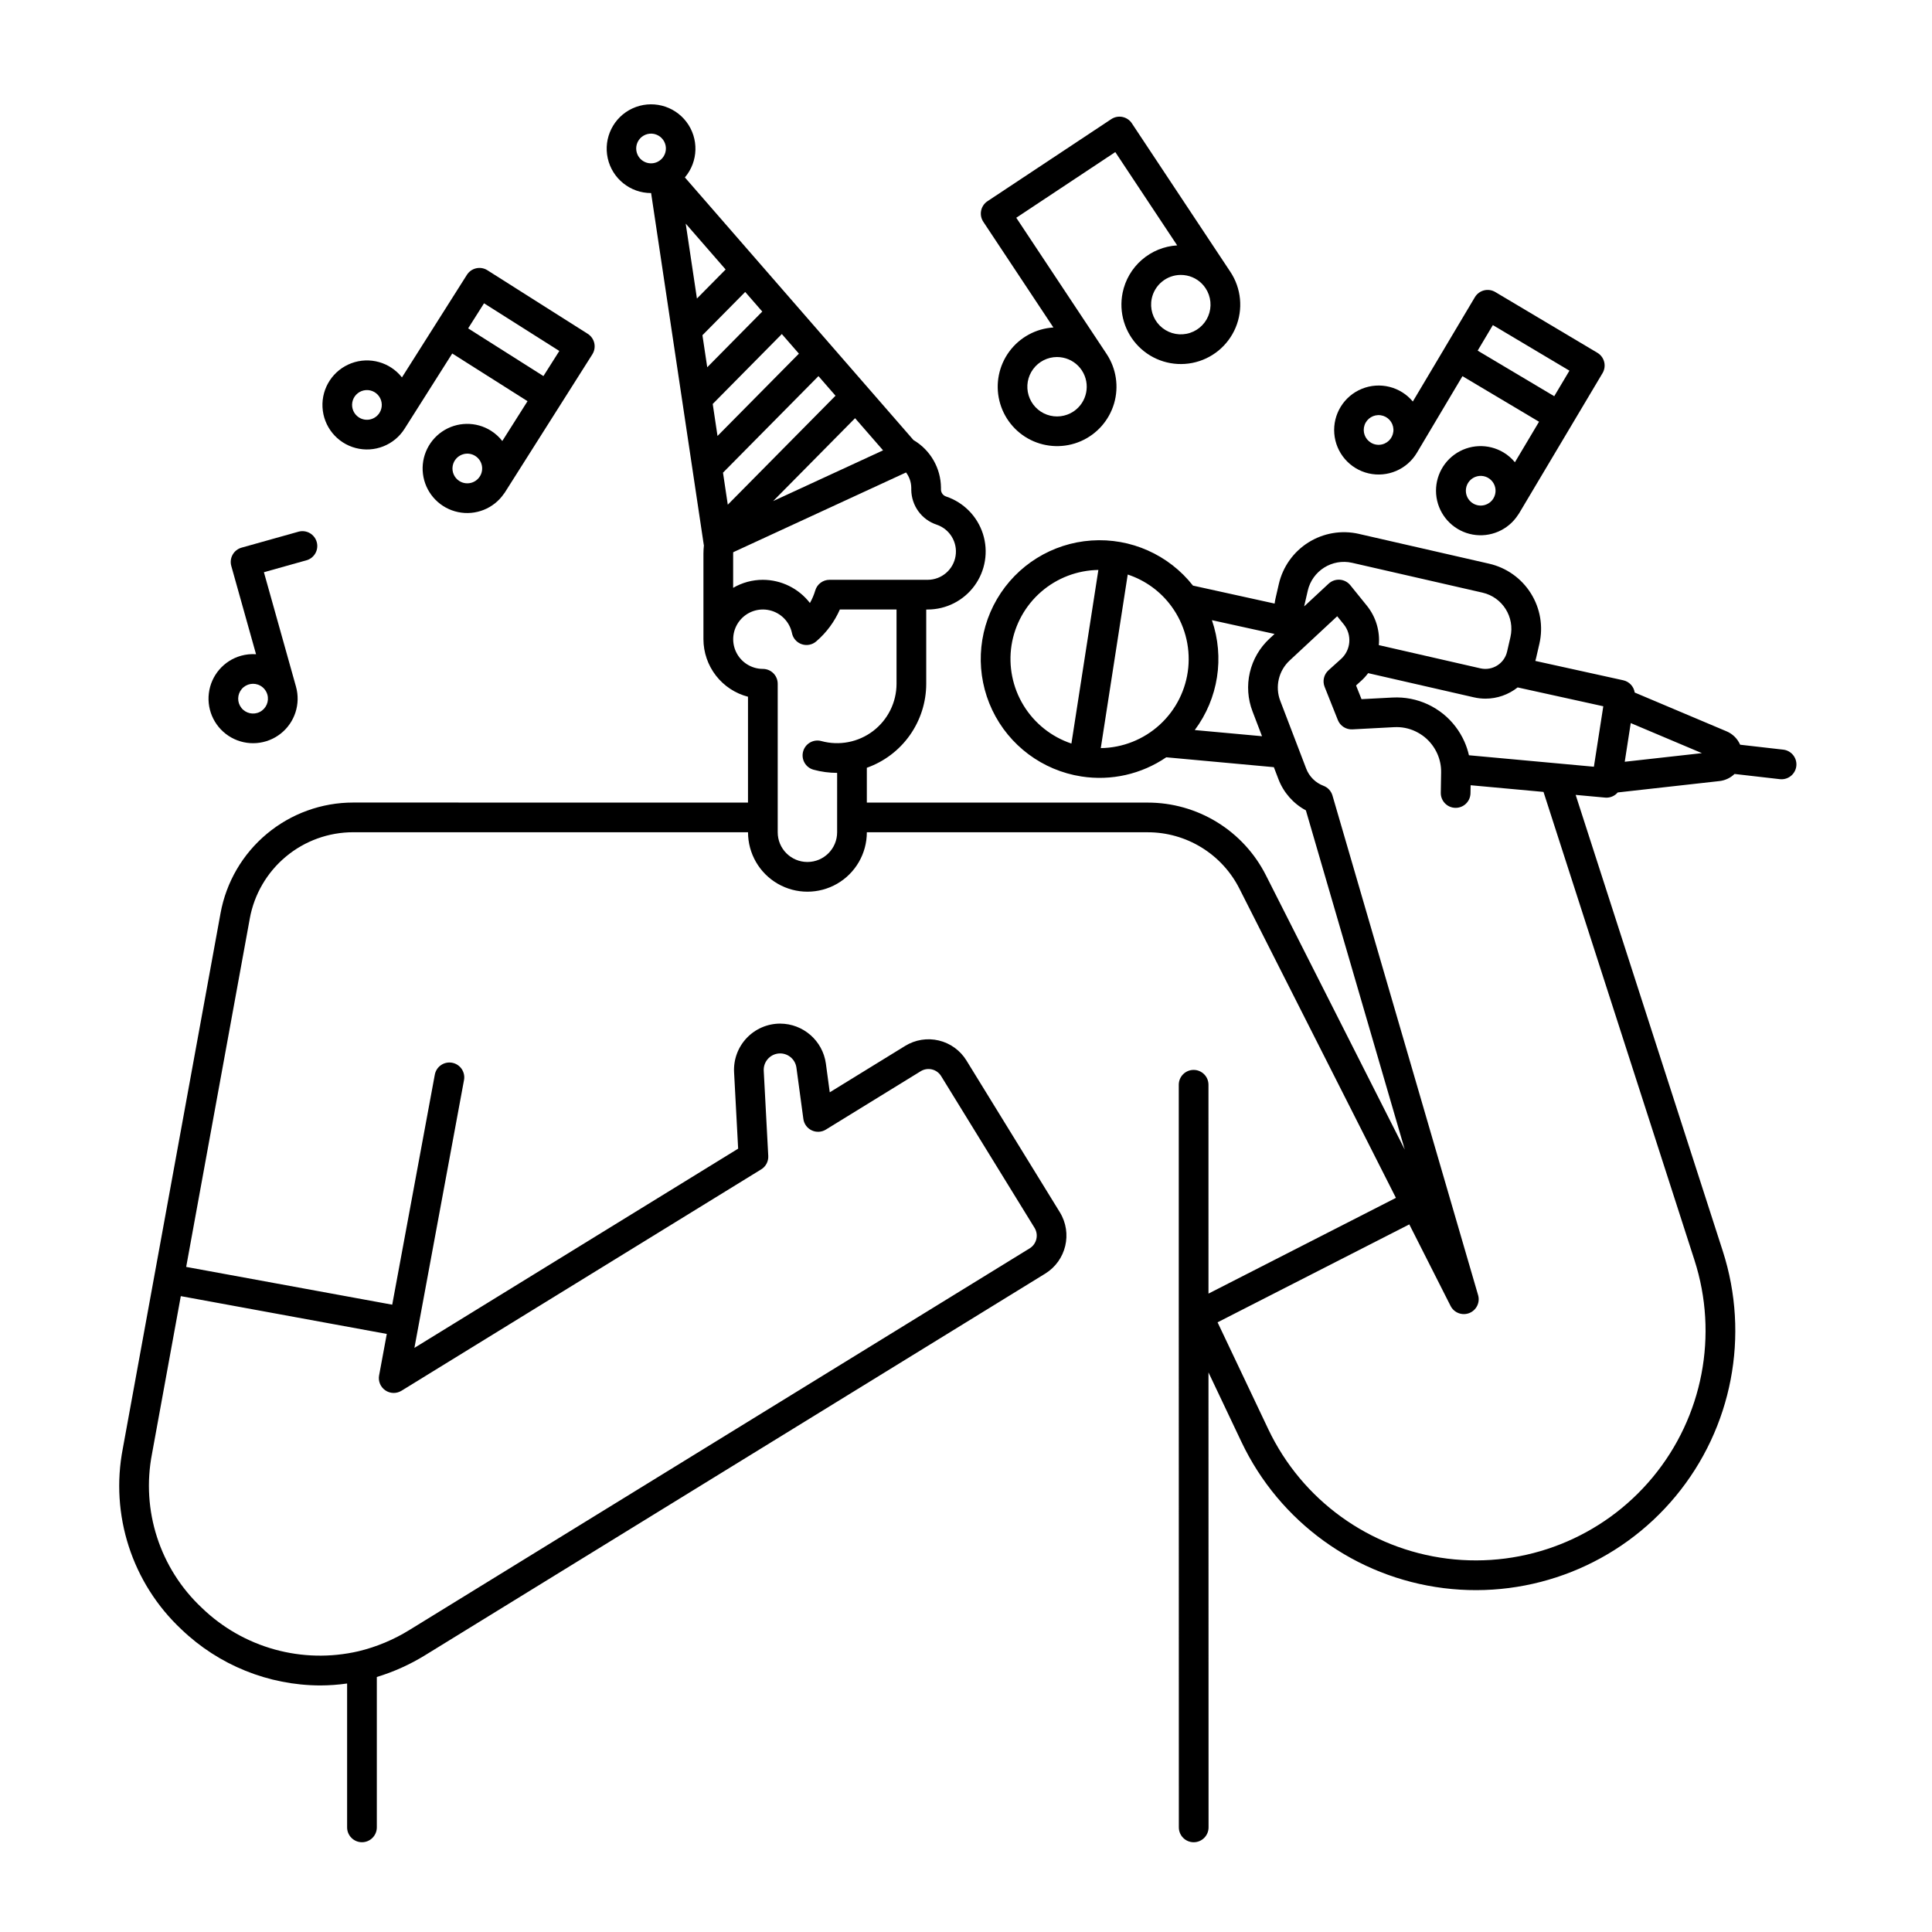 <?xml version="1.0" encoding="UTF-8"?>
<!-- Uploaded to: ICON Repo, www.iconrepo.com, Generator: ICON Repo Mixer Tools -->
<svg fill="#000000" width="800px" height="800px" version="1.1" viewBox="144 144 512 512" xmlns="http://www.w3.org/2000/svg">
 <g>
  <path d="m569.73 355.39c1.148-0.004 2.238-0.508 2.984-1.383l26.926-3.012h0.004c1.516-0.164 2.934-0.828 4.031-1.887 6.387 0.738 12.004 1.379 12.004 1.379h0.004c0.148 0.016 0.297 0.023 0.449 0.023h-0.004c2.09 0 3.816-1.633 3.934-3.715 0.117-2.086-1.418-3.898-3.492-4.133 0 0-5.277-0.598-11.414-1.305-0.703-1.609-2-2.883-3.621-3.559l-24.32-10.27c-0.242-1.602-1.445-2.894-3.031-3.246l-23.312-5.133c0.066-0.23 0.141-0.461 0.195-0.695l0.887-3.848c1.051-4.582 0.238-9.391-2.262-13.367-2.496-3.981-6.473-6.805-11.051-7.852l-34.539-7.902v-0.004c-4.578-1.043-9.379-0.227-13.355 2.269-3.977 2.496-6.801 6.469-7.848 11.047l-0.887 3.856c-0.098 0.43-0.168 0.867-0.223 1.301l-21.637-4.762c-6.441-8.191-16.516-12.668-26.91-11.953-10.395 0.711-19.766 6.523-25.027 15.52-5.258 8.992-5.727 20.008-1.254 29.418 4.477 9.41 13.32 15.996 23.617 17.594 7.871 1.23 15.914-0.586 22.496-5.078l28.512 2.617 1.23 3.215c1.355 3.523 3.93 6.445 7.258 8.23l26.207 89.906-36.797-72.699c-2.926-5.797-7.406-10.668-12.938-14.07-5.531-3.402-11.902-5.199-18.395-5.195h-74.43v-9.227c4.602-1.633 8.582-4.648 11.402-8.633 2.816-3.988 4.336-8.746 4.34-13.629v-19.68h0.375c4.906 0 9.52-2.34 12.414-6.301 2.898-3.961 3.727-9.066 2.238-13.742-1.492-4.672-5.125-8.355-9.777-9.91-0.781-0.258-1.32-0.977-1.344-1.801v-0.543c-0.047-5.148-2.766-9.902-7.184-12.547-0.027-0.02-0.059-0.031-0.09-0.047l-60.594-69.617c3.574-4.207 3.742-10.336 0.402-14.73-3.344-4.394-9.289-5.871-14.301-3.555-5.008 2.316-7.734 7.809-6.547 13.199s5.965 9.23 11.484 9.23h0.012l13.957 93.23c0.008 0.047 0.027 0.086 0.035 0.133v0.004c-0.078 0.715-0.121 1.438-0.125 2.156v22.711c0.008 3.488 1.168 6.879 3.305 9.637 2.137 2.762 5.129 4.734 8.504 5.609v28.051l-104.61-0.012c-8.367-0.004-16.473 2.93-22.898 8.289-6.43 5.359-10.773 12.801-12.273 21.035l-25.895 141.84c-3.422 17.594 2.445 35.711 15.531 47.961 9.891 9.48 23.043 14.797 36.738 14.855 2.398-0.004 4.793-0.18 7.168-0.516v38.129c0 2.172 1.762 3.934 3.934 3.934 2.176 0 3.938-1.762 3.938-3.934v-39.855c4.5-1.367 8.805-3.309 12.809-5.777l164.34-101.13c5.539-3.43 7.269-10.691 3.863-16.246l-24.754-40.223c-1.641-2.668-4.269-4.574-7.316-5.301-3.047-0.727-6.254-0.211-8.922 1.43l-19.988 12.301-1.027-7.613v-0.004c-0.84-6.059-6.012-10.578-12.133-10.59-3.352 0.008-6.555 1.391-8.859 3.824-2.305 2.434-3.512 5.711-3.336 9.059l1.078 20.258-85.793 52.797 13.133-70.914c0.211-1.035-0.004-2.109-0.594-2.984-0.59-0.875-1.508-1.477-2.547-1.668-1.039-0.191-2.109 0.039-2.973 0.645-0.867 0.605-1.449 1.535-1.625 2.574l-11.277 60.898-54.602-10.012 16.859-92.328h-0.004c1.172-6.418 4.559-12.227 9.57-16.402 5.012-4.18 11.332-6.469 17.859-6.461l104.61 0.008c0 5.625 3 10.824 7.871 13.637s10.871 2.812 15.746 0c4.871-2.812 7.871-8.012 7.871-13.637h74.43c5.035-0.004 9.977 1.391 14.27 4.031 4.289 2.637 7.766 6.414 10.035 10.91l41.477 81.945-49.672 25.371-0.004-55.344c0-2.176-1.762-3.938-3.934-3.938-2.176 0-3.938 1.762-3.938 3.938v58.754l0.02 138.05c0 2.172 1.762 3.934 3.938 3.934 2.172 0 3.938-1.762 3.938-3.934l-0.02-120.57 8.73 18.402v-0.004c10.07 21.23 30.281 35.852 53.598 38.766 23.312 2.914 46.504-6.277 61.488-24.379 14.984-18.098 19.688-42.598 12.473-64.957l-38.984-120.88 7.801 0.715c0.121 0.016 0.242 0.02 0.363 0.02zm4.844-9.516 1.59-10.25 18.859 7.965zm-328.07 151.63-2.035 10.988h-0.004c-0.281 1.531 0.363 3.082 1.645 3.961 1.285 0.883 2.965 0.922 4.289 0.109l95.328-58.668h0.004c1.227-0.754 1.945-2.121 1.867-3.562l-1.199-22.59c-0.117-2.328 1.617-4.332 3.938-4.555 2.316-0.219 4.398 1.426 4.723 3.734l1.84 13.609c0.176 1.32 1.012 2.461 2.215 3.027 1.203 0.57 2.613 0.496 3.746-0.203l25.145-15.473c0.887-0.547 1.957-0.715 2.973-0.473 1.012 0.242 1.891 0.879 2.434 1.766l24.758 40.223c1.133 1.855 0.559 4.277-1.289 5.422l-164.34 101.12c-4.184 2.594-8.75 4.504-13.535 5.656-14.891 3.453-30.52-0.875-41.512-11.5-11.137-10.43-16.125-25.855-13.207-40.836l7.629-41.773zm145.7-214.47c3.488 1.164 5.621 4.688 5.031 8.316-0.586 3.633-3.719 6.301-7.398 6.305h-26.008c-1.742 0-3.277 1.145-3.773 2.812-0.344 1.16-0.82 2.281-1.414 3.336-2.984-3.867-7.59-6.137-12.477-6.148-2.766 0-5.481 0.734-7.871 2.129v-9.098c0-0.117 0.012-0.227 0.016-0.34l45.801-21.137v-0.004c0.883 1.168 1.367 2.59 1.387 4.055v0.547-0.004c0.023 2.035 0.672 4.016 1.859 5.668 1.199 1.668 2.894 2.914 4.848 3.562zm-62.051-50.199 11.332-11.465 4.527 5.195-14.586 14.762zm2.727 18.219 18.312-18.531 4.527 5.199-21.57 21.812zm28.02-7.379 4.519 5.195-28.547 28.879-1.27-8.488zm-12.008 33.117 21.711-21.965 7.418 8.52zm-12.59-61.375-7.606 7.695-2.973-19.852zm-23.34-30.414v-0.004c-0.668-1.445-0.398-3.148 0.68-4.32 1.082-1.168 2.762-1.574 4.254-1.023 1.492 0.551 2.508 1.949 2.574 3.539 0.062 1.59-0.84 3.062-2.285 3.731-1.973 0.91-4.312 0.047-5.223-1.926zm52.887 179.56c0 4.348-3.527 7.871-7.875 7.871-4.348 0-7.871-3.523-7.871-7.871v-39.359c0-1.043-0.414-2.047-1.152-2.785-0.738-0.738-1.738-1.152-2.785-1.152-3.027-0.004-5.781-1.742-7.09-4.473-1.305-2.731-0.93-5.969 0.965-8.328 1.895-2.359 4.977-3.426 7.926-2.734 2.949 0.688 5.242 3.004 5.894 5.961 0.254 1.414 1.258 2.578 2.617 3.035 1.359 0.461 2.863 0.141 3.922-0.832 2.656-2.297 4.762-5.156 6.172-8.371h15.02v19.68c-0.004 4.914-2.301 9.543-6.207 12.52-3.91 2.977-8.98 3.961-13.719 2.664-2.098-0.57-4.262 0.668-4.832 2.766-0.57 2.098 0.668 4.258 2.766 4.828 2.035 0.555 4.137 0.836 6.25 0.84zm124.72-64.008h-0.004c1.211-5.297 6.484-8.609 11.777-7.402l34.539 7.902c5.297 1.211 8.609 6.484 7.402 11.777l-0.887 3.848c-0.727 3.176-3.887 5.16-7.062 4.441l-26.934-6.16h0.004c0.34-3.758-0.793-7.5-3.16-10.438l-4.398-5.441c-0.688-0.848-1.695-1.375-2.781-1.449-1.09-0.078-2.164 0.301-2.961 1.043l-6.469 6.016c0.02-0.098 0.023-0.195 0.047-0.297zm-36.105 4.152c3.426 4.688 5.004 10.473 4.438 16.254-0.57 5.777-3.25 11.145-7.527 15.074-4.277 3.93-9.852 6.144-15.656 6.223l7.141-46c4.656 1.531 8.715 4.488 11.605 8.449zm-42.398 10.316h-0.004c0.863-5.512 3.648-10.539 7.859-14.195 4.215-3.656 9.582-5.703 15.16-5.785l-7.144 46.004c-5.289-1.77-9.785-5.352-12.688-10.113-2.906-4.762-4.035-10.398-3.188-15.91zm48.566 22.449h-0.004c6.238-8.355 7.941-19.258 4.543-29.121l16.602 3.652-1.344 1.25c-2.594 2.398-4.406 5.519-5.207 8.961-0.801 3.438-0.551 7.039 0.719 10.336l2.508 6.555zm132.42 140.48c6.387 19.801 2.223 41.492-11.047 57.516-13.27 16.027-33.801 24.164-54.449 21.586-20.645-2.582-38.539-15.527-47.457-34.324l-13.43-28.301 50.812-25.953 10.941 21.617c0.918 1.812 3.066 2.629 4.957 1.883s2.902-2.812 2.332-4.762l-38.59-132.39c-0.348-1.188-1.23-2.144-2.391-2.582-2.102-0.793-3.762-2.445-4.57-4.543l-6.867-17.953c-1.445-3.746-0.453-8 2.496-10.723l12.586-11.711 1.742 2.152c2.227 2.769 1.906 6.793-0.73 9.172l-3.328 3v0.004c-1.223 1.102-1.629 2.848-1.02 4.379l3.504 8.797c0.621 1.566 2.176 2.562 3.863 2.473l11.066-0.582v0.004c1.922-0.109 3.84 0.262 5.582 1.078 0.879 0.414 1.703 0.926 2.461 1.527 1.457 1.188 2.617 2.699 3.383 4.418 0.695 1.559 1.043 3.25 1.016 4.957l-0.09 5.402v-0.004c-0.035 2.176 1.699 3.965 3.871 4 2.176 0.039 3.965-1.695 4-3.871l0.035-2.121 19.316 1.77zm-26.652-130.76-33.113-3.039v0.004c-0.281-1.246-0.684-2.461-1.203-3.625-1.273-2.856-3.199-5.367-5.625-7.336-1.25-1-2.613-1.852-4.062-2.531-2.914-1.355-6.121-1.977-9.332-1.812l-8.25 0.434-1.445-3.633 1.289-1.168v0.004c0.707-0.633 1.348-1.336 1.918-2.098l28.008 6.406c1.012 0.234 2.051 0.352 3.094 0.352 3.09-0.004 6.09-1.055 8.512-2.977l22.699 4.996z"/>
  <path d="m207.88 317.78c-4.598 1.289-7.965 5.223-8.535 9.965-0.57 4.742 1.773 9.359 5.938 11.699 4.164 2.34 9.324 1.941 13.082-1.008 3.754-2.949 5.363-7.871 4.074-12.473l-8.5-30.32 11.371-3.188v0.004c2.039-0.633 3.203-2.769 2.625-4.824-0.574-2.055-2.684-3.277-4.75-2.754l-15.16 4.25c-1.008 0.281-1.859 0.953-2.371 1.863-0.512 0.91-0.641 1.984-0.359 2.988l6.559 23.395c-1.336-0.094-2.68 0.043-3.973 0.402zm6.977 10.309h0.004c0.508 1.812-0.336 3.727-2.012 4.582-1.676 0.852-3.723 0.398-4.883-1.082-1.164-1.477-1.117-3.57 0.105-5 1.223-1.43 3.289-1.793 4.926-0.871 0.91 0.512 1.578 1.367 1.863 2.371z"/>
  <path d="m441.5 221.61c-1.043 5.152 0.559 10.488 4.262 14.219 3.707 3.731 9.027 5.363 14.188 4.356s9.477-4.523 11.508-9.375 1.504-10.395-1.402-14.773l-26.105-39.359 0.004-0.004c-0.578-0.867-1.477-1.473-2.5-1.68-1.023-0.207-2.086 0-2.957 0.578l-32.805 21.75c-0.871 0.574-1.477 1.477-1.684 2.5-0.207 1.023 0 2.086 0.578 2.957l18.574 28.008c-4.641 0.289-8.918 2.617-11.68 6.359-2.766 3.746-3.731 8.52-2.637 13.039 1.09 4.523 4.129 8.332 8.293 10.402 4.168 2.066 9.035 2.188 13.301 0.328 4.262-1.859 7.484-5.512 8.801-9.973 1.312-4.465 0.586-9.277-1.988-13.156l-23.93-36.078 26.242-17.406 16.402 24.73c-3.461 0.207-6.758 1.555-9.371 3.828-2.617 2.273-4.41 5.352-5.094 8.75zm-13.02 31.441c-2.074 1.375-4.676 1.688-7.019 0.848-2.34-0.844-4.144-2.746-4.867-5.129-0.719-2.383-0.273-4.965 1.211-6.965 1.48-2 3.82-3.184 6.309-3.188 0.531 0 1.059 0.055 1.574 0.16 2.043 0.41 3.84 1.613 4.992 3.352l0.008 0.012c2.394 3.625 1.41 8.5-2.207 10.91zm20.734-29.883c0.746-3.664 3.965-6.301 7.703-6.309 0.527 0 1.055 0.051 1.574 0.156 2.047 0.41 3.844 1.621 4.992 3.359 1.457 2.191 1.723 4.965 0.711 7.394-1.012 2.426-3.172 4.188-5.754 4.691-2.578 0.508-5.242-0.312-7.098-2.18-1.852-1.863-2.652-4.535-2.129-7.113z"/>
  <path d="m542.44 263.9c-4.059-2.434-9.18-2.203-13.012 0.578-3.828 2.781-5.629 7.582-4.574 12.195 1.059 4.613 4.766 8.152 9.426 8.992 4.656 0.836 9.367-1.184 11.965-5.141 0.113-0.141 0.215-0.285 0.305-0.441l14.09-23.672 8.051-13.527v0.004c0.531-0.898 0.688-1.973 0.434-2.984-0.258-1.012-0.906-1.879-1.805-2.414l-27.059-16.102c-0.898-0.535-1.973-0.691-2.984-0.434-1.012 0.258-1.879 0.906-2.414 1.801l-8.047 13.523v0.012l-8.402 14.117c-3.289-3.945-8.754-5.305-13.512-3.363-4.754 1.938-7.707 6.734-7.301 11.855 0.41 5.121 4.086 9.387 9.086 10.551 5.004 1.16 10.184-1.047 12.809-5.465l12.074-20.297 20.293 12.078-6.394 10.738c-0.852-1.035-1.875-1.918-3.027-2.606zm-8.051 13.527c-1.367-0.812-2.109-2.371-1.883-3.945 0.23-1.578 1.383-2.859 2.926-3.25 1.543-0.391 3.172 0.184 4.125 1.461 0.953 1.273 1.043 2.996 0.227 4.367-0.531 0.895-1.402 1.543-2.414 1.801-1.012 0.258-2.082 0.102-2.981-0.434zm-27.059-16.105v0.004c-1.613-0.961-2.324-2.93-1.699-4.699 0.629-1.77 2.418-2.848 4.277-2.578s3.266 1.812 3.363 3.688c0.098 1.875-1.141 3.559-2.961 4.023-1.012 0.258-2.086 0.102-2.981-0.434zm28.266-24.402 4.027-6.766 20.293 12.078-4.027 6.766z"/>
  <path d="m274.16 258.18c-3.992-2.543-9.121-2.457-13.027 0.219-3.902 2.68-5.836 7.43-4.902 12.07 0.93 4.641 4.543 8.281 9.18 9.242 4.637 0.965 9.398-0.934 12.102-4.82 0.113-0.133 0.215-0.27 0.309-0.418v-0.012l23.16-36.566h-0.004c1.164-1.836 0.617-4.266-1.219-5.43l-26.594-16.848c-1.836-1.164-4.269-0.617-5.434 1.219l-17.211 27.18c-3.18-4.039-8.605-5.555-13.418-3.75-4.812 1.809-7.902 6.519-7.637 11.652 0.262 5.133 3.816 9.504 8.789 10.809 4.969 1.305 10.215-0.758 12.961-5.102l12.633-19.945 19.953 12.637-6.688 10.559h0.004c-0.824-1.062-1.824-1.973-2.957-2.695zm-8.422 13.301c-1.348-0.852-2.047-2.43-1.773-4 0.27-1.566 1.461-2.816 3.016-3.168 0.285-0.062 0.578-0.098 0.871-0.098 1.234 0.004 2.398 0.59 3.141 1.578 0.742 0.988 0.973 2.269 0.629 3.457-0.348 1.188-1.23 2.144-2.387 2.582s-2.453 0.309-3.496-0.352zm-26.605-16.848c-1.344-0.852-2.043-2.43-1.77-4 0.273-1.566 1.461-2.816 3.016-3.164 1.555-0.352 3.164 0.27 4.082 1.574 0.914 1.301 0.957 3.027 0.105 4.371-0.559 0.883-1.445 1.504-2.465 1.734-1.016 0.227-2.086 0.043-2.969-0.516zm28.93-23.609 4.211-6.648 19.953 12.633-4.211 6.652z"/>
 </g>
</svg>